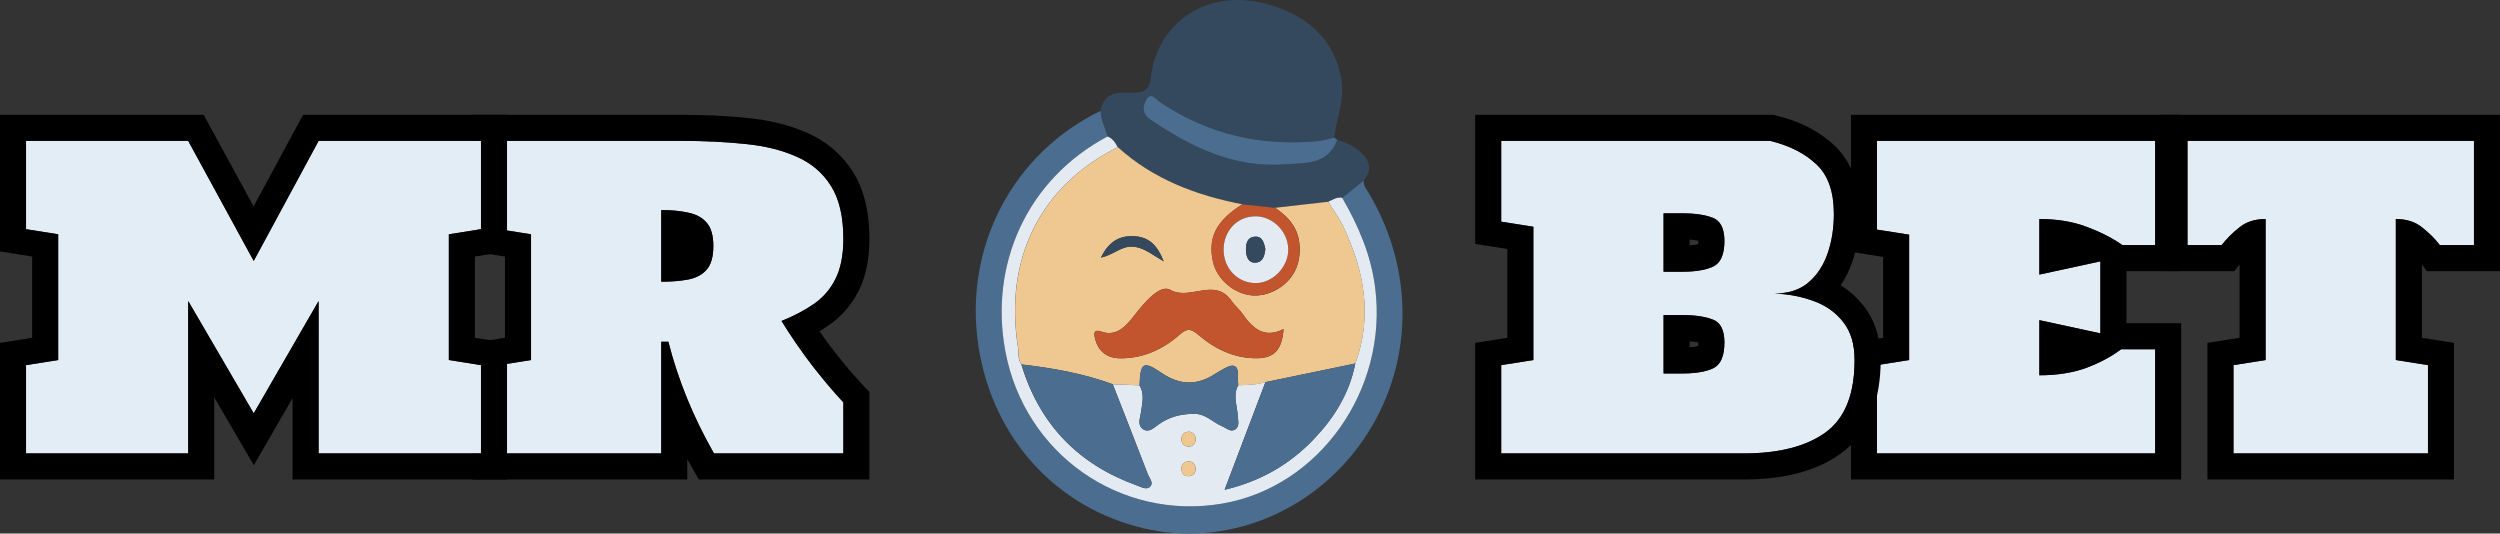 <svg width="164" height="35" viewBox="0 0 164 35" fill="none" xmlns="http://www.w3.org/2000/svg">
<rect x="0" y="0" width="164" height="35" fill="#333333" stroke="none"/>
<path d="M146.515 29.745V23.952L148.624 23.618V14.368C147.921 14.368 147.343 14.555 146.889 14.929C146.435 15.293 146.053 15.676 145.741 16.076H143.499V9.242H162.292V16.076H160.049C159.747 15.676 159.364 15.293 158.902 14.929C158.448 14.555 157.869 14.368 157.166 14.368V23.618L159.275 23.952V29.745H146.515Z" fill="#E3EDF5"/>
<path fill-rule="evenodd" clip-rule="evenodd" d="M144.807 31.453V22.492L146.916 22.159V17.349L146.577 17.785H141.79V7.533H164V17.785H159.199L158.875 17.356V22.159L160.983 22.492V31.453H144.807ZM157.166 23.618V14.368C157.855 14.368 158.425 14.547 158.875 14.906C158.884 14.914 158.892 14.921 158.901 14.928C159.364 15.293 159.747 15.676 160.049 16.076H162.291V9.242H143.499V16.076H145.741C146.052 15.676 146.435 15.293 146.889 14.928C146.898 14.921 146.907 14.914 146.916 14.906C147.365 14.547 147.935 14.368 148.624 14.368V23.618L146.515 23.952V29.745H159.275V23.952L157.166 23.618Z" fill="black"/>
<path d="M123.131 29.745V23.952L125.24 23.618V15.396L123.131 15.062V9.242H141.377V16.076H139.228C138.552 15.605 137.764 15.204 136.866 14.875C135.976 14.537 134.948 14.368 133.782 14.368V18.012L137.786 17.144V21.87L133.782 21.002V24.619C134.93 24.619 135.949 24.459 136.839 24.139C137.729 23.81 138.498 23.4 139.148 22.911H141.377V29.745H123.131Z" fill="#E3EDF5"/>
<path fill-rule="evenodd" clip-rule="evenodd" d="M121.423 31.453V22.492L123.531 22.159V16.855L121.423 16.521V7.533H143.085V17.785H139.495V21.202H143.085V31.453H121.423ZM139.148 22.91C138.786 23.183 138.387 23.43 137.951 23.653C137.604 23.831 137.233 23.993 136.839 24.139C136.418 24.29 135.969 24.406 135.49 24.485C134.957 24.575 134.387 24.619 133.782 24.619V21.002L137.786 21.869V17.144L133.782 18.012V14.368C134.389 14.368 134.958 14.413 135.49 14.505C135.98 14.589 136.439 14.713 136.865 14.875C137.261 15.02 137.636 15.179 137.989 15.352C138.437 15.571 138.85 15.812 139.228 16.076H141.377V9.242H123.131V15.062L125.24 15.395V23.618L123.131 23.952V29.745H141.377V22.91H139.148Z" fill="black"/>
<path d="M98.479 29.745V23.952L100.588 23.618V14.875L98.479 14.541V9.242H116.124C117.378 9.545 118.388 10.056 119.154 10.777C119.919 11.489 120.302 12.575 120.302 14.034C120.302 14.977 120.164 15.845 119.888 16.637C119.612 17.429 119.189 18.065 118.62 18.546C118.05 19.018 117.316 19.253 116.418 19.253C117.378 19.298 118.255 19.471 119.047 19.774C119.839 20.077 120.471 20.539 120.942 21.162C121.423 21.785 121.663 22.604 121.663 23.618C121.663 25.861 121.027 27.445 119.754 28.37C118.482 29.287 116.689 29.745 114.375 29.745H98.479ZM109.13 17.825H110.385C111.248 17.825 111.92 17.709 112.4 17.478C112.881 17.238 113.121 16.682 113.121 15.81C113.121 14.991 112.867 14.484 112.36 14.288C111.853 14.092 111.194 13.994 110.385 13.994H109.13V17.825ZM109.13 24.499H110.385C111.248 24.499 111.92 24.384 112.4 24.152C112.881 23.912 113.121 23.351 113.121 22.47C113.121 21.652 112.867 21.149 112.36 20.962C111.853 20.766 111.194 20.668 110.385 20.668H109.13V24.499Z" fill="#E3EDF5"/>
<path fill-rule="evenodd" clip-rule="evenodd" d="M96.771 31.453V22.492L98.88 22.159V16.334L96.771 16.001V7.533H116.327L116.525 7.581C118.001 7.937 119.296 8.565 120.321 9.53C121.551 10.676 122.01 12.295 122.01 14.034C122.01 15.145 121.847 16.205 121.501 17.199C121.311 17.745 121.061 18.253 120.746 18.714C121.343 19.084 121.866 19.553 122.3 20.124C123.067 21.122 123.372 22.339 123.372 23.618C123.372 26.16 122.642 28.383 120.759 29.752L120.753 29.756C119.081 30.961 116.885 31.453 114.376 31.453H96.771ZM120.942 21.162C120.573 20.675 120.107 20.285 119.542 19.994C119.384 19.913 119.22 19.84 119.047 19.774C118.255 19.471 117.379 19.297 116.418 19.253C117.316 19.253 118.05 19.017 118.62 18.546C118.814 18.382 118.99 18.201 119.15 18.001C119.46 17.614 119.706 17.159 119.888 16.637C120.164 15.845 120.302 14.977 120.302 14.034C120.302 12.574 119.919 11.489 119.154 10.777C118.389 10.056 117.379 9.544 116.124 9.242H98.479V14.541L100.588 14.875V23.618L98.479 23.952V29.745H114.376C116.689 29.745 118.482 29.287 119.754 28.37C121.027 27.445 121.663 25.86 121.663 23.618C121.663 22.604 121.423 21.785 120.942 21.162ZM111.413 22.462C111.258 22.431 111.068 22.405 110.839 22.39V22.776C111.081 22.759 111.266 22.729 111.403 22.697C111.409 22.636 111.413 22.561 111.413 22.47C111.413 22.468 111.413 22.465 111.413 22.462ZM112.4 24.152C112.007 24.341 111.487 24.453 110.839 24.487C110.694 24.495 110.542 24.499 110.385 24.499H109.13V20.668H110.385C110.542 20.668 110.693 20.672 110.839 20.679C111.444 20.71 111.951 20.804 112.36 20.962C112.867 21.148 113.121 21.651 113.121 22.47C113.121 23.351 112.881 23.912 112.4 24.152ZM110.839 17.813C111.487 17.779 112.007 17.667 112.4 17.478C112.881 17.238 113.121 16.681 113.121 15.809C113.121 14.991 112.867 14.483 112.36 14.287C111.951 14.13 111.444 14.035 110.839 14.005C110.693 13.998 110.542 13.994 110.385 13.994H109.13V17.825H110.385C110.542 17.825 110.694 17.821 110.839 17.813ZM110.839 15.716V16.101C111.081 16.084 111.266 16.055 111.404 16.022C111.409 15.965 111.413 15.894 111.413 15.809C111.413 15.802 111.412 15.795 111.412 15.788C111.258 15.757 111.068 15.731 110.839 15.716Z" fill="black"/>
<path d="M32.727 29.745V23.952L34.836 23.618V15.369L32.727 15.035V9.242H44.753C46.221 9.242 47.596 9.309 48.877 9.442C50.158 9.567 51.279 9.843 52.24 10.27C53.21 10.688 53.967 11.329 54.51 12.192C55.052 13.046 55.324 14.203 55.324 15.663C55.324 16.739 55.15 17.62 54.803 18.306C54.465 18.982 53.989 19.529 53.375 19.948C52.77 20.366 52.067 20.735 51.266 21.055C51.951 22.159 52.654 23.173 53.375 24.099C54.096 25.015 54.745 25.781 55.324 26.395V29.745H46.835C45.465 27.334 44.468 24.891 43.845 22.417H43.378V29.745H32.727ZM43.378 18.479C44.063 18.479 44.659 18.43 45.166 18.332C45.683 18.226 46.083 18.008 46.368 17.678C46.653 17.34 46.795 16.828 46.795 16.143C46.795 15.458 46.653 14.951 46.368 14.622C46.083 14.283 45.683 14.061 45.166 13.954C44.659 13.838 44.063 13.781 43.378 13.781V18.479Z" fill="#E3EDF5"/>
<path fill-rule="evenodd" clip-rule="evenodd" d="M31.019 31.453V22.492L33.127 22.159V16.828L31.019 16.494V7.533H44.753C46.27 7.533 47.702 7.602 49.048 7.742C50.467 7.88 51.768 8.191 52.926 8.704C54.196 9.254 55.222 10.117 55.954 11.279C56.73 12.502 57.032 14.016 57.032 15.662C57.032 16.904 56.835 18.073 56.329 19.073C55.864 20.002 55.197 20.772 54.342 21.356C54.152 21.487 53.957 21.612 53.755 21.733C54.074 22.191 54.396 22.629 54.72 23.045C55.419 23.934 56.035 24.657 56.567 25.223L57.032 25.716V31.453H45.841L45.349 30.589C45.26 30.432 45.173 30.275 45.086 30.118V31.453H31.019ZM43.378 22.417H43.845C44.162 23.676 44.576 24.927 45.086 26.169C45.579 27.369 46.162 28.561 46.835 29.745H55.324V26.394C54.745 25.78 54.096 25.015 53.375 24.099C52.983 23.596 52.597 23.067 52.216 22.511C51.896 22.044 51.579 21.559 51.266 21.055C51.83 20.829 52.345 20.58 52.812 20.305C53.008 20.19 53.196 20.071 53.375 19.947C53.989 19.529 54.465 18.982 54.803 18.305C55.15 17.62 55.324 16.739 55.324 15.662C55.324 14.203 55.052 13.046 54.509 12.192C53.967 11.329 53.21 10.688 52.24 10.27C51.279 9.842 50.158 9.567 48.877 9.442C47.596 9.309 46.221 9.242 44.753 9.242H32.727V15.035L34.836 15.369V23.618L32.727 23.952V29.745H43.378V22.417ZM43.378 18.479C44.027 18.479 44.597 18.435 45.086 18.347C45.113 18.342 45.14 18.337 45.166 18.332C45.683 18.225 46.083 18.007 46.368 17.678C46.653 17.34 46.795 16.828 46.795 16.143C46.795 15.458 46.653 14.95 46.368 14.621C46.083 14.283 45.683 14.06 45.166 13.954C45.14 13.948 45.113 13.942 45.086 13.936C44.597 13.832 44.027 13.78 43.378 13.78V18.479Z" fill="black"/>
<path d="M1.708 29.745V23.952L3.817 23.618V15.369L1.708 15.035V9.242H12.346L16.644 17.118L20.901 9.242H31.552V15.035L29.444 15.369V23.618L31.552 23.952V29.745H20.901V19.747L16.644 27.116L12.346 19.747V29.745H1.708Z" fill="#E3EDF5"/>
<path fill-rule="evenodd" clip-rule="evenodd" d="M0 31.453V22.492L2.109 22.159V16.828L0 16.494V7.533H13.36L16.637 13.538L19.883 7.533H33.261V16.494L31.152 16.828V22.159L33.261 22.492V31.453H19.193V26.118L16.651 30.518L14.055 26.067V31.453H0ZM12.346 19.747L16.644 27.115L20.901 19.747V29.745H31.552V23.952L29.444 23.618V15.369L31.552 15.035V9.242H20.901L16.644 17.117L12.346 9.242H1.708V15.035L3.817 15.369V23.618L1.708 23.952V29.745H12.346V19.747Z" fill="black"/>
<g clip-path="url(#clip0_108_1087)">
<path d="M72.201 7.271C72.398 6.024 73.39 6.05 74.215 6.079C75.026 6.107 75.41 5.894 75.502 5.046C75.866 1.707 78.947 -0.809 83.017 0.243C86.364 1.108 87.711 3.218 88.01 5.305C88.196 6.593 87.691 7.785 87.521 9.024C87.185 9.102 86.851 9.219 86.51 9.251C82.77 9.616 79.288 8.839 76.11 6.71C75.845 6.532 75.494 6.003 75.205 6.525C74.98 6.933 74.846 7.423 75.5 7.866C78.191 9.685 80.984 11.029 84.314 10.78C85.67 10.678 87.068 10.826 87.728 9.188C88.278 9.303 88.764 9.568 89.193 9.926C89.844 10.47 90.064 11.105 89.456 11.849C88.988 12.226 88.518 12.602 88.05 12.979C87.701 12.901 87.425 13.109 87.129 13.235C85.965 13.367 84.801 13.499 83.635 13.632C82.921 13.556 82.204 13.48 81.49 13.404C78.483 12.821 75.671 11.78 73.321 9.657C73.168 9.351 72.983 9.078 72.654 8.952C72.513 8.39 72.205 7.876 72.201 7.274V7.271Z" fill="#34495E"/>
<path d="M88.05 12.979C88.52 12.602 88.988 12.227 89.458 11.849C89.435 12.205 89.667 12.45 89.826 12.723C92.874 17.897 92.717 24.095 89.414 28.879C86.134 33.63 80.42 35.924 75.022 34.656C69.346 33.322 65.146 28.809 64.196 22.77C63.166 16.217 66.46 10.045 72.201 7.271C72.206 7.874 72.513 8.388 72.655 8.95C67.373 11.756 64.881 17.344 65.957 23.063C67.223 29.785 73.495 34.181 80.191 33.031C86.577 31.936 91.071 25.535 90.212 18.858C89.934 16.7 89.111 14.803 88.052 12.977L88.05 12.979Z" fill="#4B6D8F"/>
<path d="M87.728 9.188C87.068 10.828 85.67 10.678 84.314 10.78C80.984 11.03 78.191 9.685 75.5 7.866C74.846 7.423 74.98 6.933 75.206 6.525C75.494 6.003 75.845 6.532 76.11 6.71C79.288 8.839 82.771 9.616 86.51 9.251C86.851 9.219 87.183 9.102 87.522 9.024C87.59 9.078 87.659 9.134 87.728 9.188Z" fill="#4B6D8F"/>
<path d="M83.638 13.631C84.801 13.499 85.965 13.367 87.131 13.235C87.465 13.779 87.852 14.295 88.125 14.867C89.492 17.749 90.058 20.718 88.913 23.843C86.949 24.251 84.985 24.658 83.021 25.066C82.436 25.255 81.833 25.253 81.231 25.276C81.223 25.099 81.2 24.919 81.21 24.741C81.262 23.867 80.865 23.849 80.268 24.199C80.088 24.305 79.9 24.4 79.727 24.515C78.538 25.307 77.383 25.272 76.198 24.461C75.003 23.646 74.805 23.776 74.757 25.276C74.174 25.255 73.591 25.233 73.008 25.211C71.067 24.489 69.049 24.147 67.01 23.904C66.759 23.561 66.847 23.147 66.784 22.765C65.863 16.98 68.257 12.181 73.328 9.654C75.678 11.777 78.49 12.818 81.496 13.402C79.783 14.49 79.227 15.574 79.572 17.164C79.802 18.224 80.799 19.155 81.916 19.35C83.011 19.543 84.275 18.933 84.866 17.929C85.334 17.136 85.391 16.017 85.042 15.182C84.751 14.486 84.223 14.037 83.644 13.629L83.638 13.631ZM84.206 21.583C82.936 22.236 82.165 21.538 81.49 20.564C81.289 20.274 80.999 20.05 80.8 19.758C79.704 18.148 78.064 19.747 76.777 19.018C76.3 18.749 75.715 19.246 75.31 19.647C74.911 20.044 74.57 20.501 74.213 20.942C73.691 21.583 73.1 22.058 72.235 21.75C71.767 21.583 71.752 21.857 71.825 22.169C72.034 23.06 72.628 23.498 73.486 23.505C74.972 23.515 76.271 22.934 77.38 21.956C77.849 21.544 78.103 21.531 78.586 21.945C79.702 22.904 80.995 23.526 82.482 23.5C83.611 23.481 84.097 22.932 84.204 21.581L84.206 21.583ZM72.227 16.895C73.014 16.732 73.536 16.155 74.259 16.177C74.99 16.201 75.534 16.674 76.34 17.144C75.901 16.036 75.339 15.559 74.447 15.498C73.459 15.431 72.743 15.826 72.227 16.893V16.895Z" fill="#EFC790"/>
<path d="M88.911 23.843C90.056 20.719 89.49 17.75 88.123 14.868C87.852 14.293 87.463 13.777 87.129 13.235C87.425 13.109 87.701 12.903 88.05 12.979C89.109 14.805 89.933 16.703 90.21 18.86C91.069 25.537 86.575 31.936 80.189 33.034C73.493 34.183 67.221 29.785 65.955 23.065C64.879 17.346 67.371 11.758 72.653 8.952C72.981 9.08 73.169 9.351 73.319 9.657C68.249 12.183 65.855 16.982 66.776 22.768C66.836 23.152 66.749 23.564 67.001 23.906C68.213 27.914 70.812 30.499 74.602 31.852C74.88 31.951 75.235 32.177 75.471 31.893C75.672 31.652 75.392 31.357 75.293 31.104C74.537 29.135 73.766 27.174 72.998 25.212C73.58 25.233 74.163 25.255 74.746 25.277C75.101 25.845 74.928 26.45 74.846 27.044C74.792 27.43 74.596 27.872 74.968 28.141C75.348 28.417 75.705 28.059 75.991 27.851C76.698 27.341 77.431 27.159 78.304 27.144C79.106 27.131 79.545 27.701 80.165 27.957C80.445 28.072 80.723 28.371 81.028 28.17C81.335 27.968 81.21 27.586 81.195 27.274C81.162 26.606 80.857 25.936 81.223 25.273C81.824 25.249 82.43 25.251 83.013 25.062C82.136 27.374 81.258 29.685 80.333 32.127C82.687 31.57 84.591 30.475 86.18 28.807C87.515 27.409 88.522 25.806 88.905 23.839L88.911 23.843ZM78.02 28.319C77.736 28.319 77.544 28.458 77.506 28.738C77.462 29.083 77.659 29.282 77.974 29.293C78.248 29.302 78.421 29.113 78.431 28.827C78.442 28.543 78.285 28.369 78.02 28.317V28.319ZM78.436 30.709C78.39 30.434 78.231 30.256 77.955 30.269C77.686 30.28 77.496 30.46 77.5 30.741C77.504 31.073 77.702 31.268 78.032 31.234C78.31 31.203 78.436 31 78.438 30.709H78.436Z" fill="#E4EAF1"/>
<path d="M83.638 13.631C84.217 14.041 84.745 14.49 85.036 15.184C85.385 16.019 85.328 17.14 84.86 17.931C84.269 18.935 83.005 19.542 81.91 19.352C80.792 19.156 79.796 18.226 79.566 17.166C79.221 15.576 79.777 14.49 81.49 13.403C82.207 13.479 82.921 13.555 83.638 13.633V13.631ZM80.268 16.407C80.282 17.639 81.212 18.584 82.397 18.571C83.519 18.56 84.532 17.489 84.509 16.342C84.486 15.171 83.483 14.18 82.334 14.188C81.147 14.199 80.253 15.16 80.268 16.405V16.407Z" fill="#C2542E"/>
<path d="M73.002 25.212C73.769 27.174 74.542 29.137 75.298 31.104C75.394 31.355 75.676 31.65 75.476 31.893C75.24 32.177 74.885 31.951 74.607 31.852C70.816 30.499 68.217 27.914 67.005 23.906C69.045 24.149 71.061 24.492 73.002 25.212Z" fill="#4B6D8F"/>
<path d="M88.911 23.843C88.529 25.81 87.522 27.412 86.187 28.811C84.595 30.479 82.693 31.571 80.339 32.131C81.264 29.689 82.142 27.378 83.019 25.066C84.983 24.658 86.947 24.25 88.913 23.843H88.911Z" fill="#4B6D8F"/>
<path d="M84.206 21.581C84.099 22.93 83.612 23.481 82.484 23.5C80.997 23.524 79.704 22.904 78.588 21.945C78.105 21.531 77.85 21.544 77.382 21.956C76.273 22.934 74.974 23.515 73.488 23.505C72.627 23.498 72.036 23.06 71.827 22.169C71.754 21.856 71.767 21.585 72.237 21.75C73.102 22.058 73.695 21.583 74.215 20.941C74.573 20.501 74.913 20.041 75.312 19.647C75.715 19.245 76.302 18.749 76.779 19.018C78.066 19.746 79.706 18.148 80.803 19.757C81.001 20.048 81.291 20.273 81.492 20.564C82.169 21.538 82.938 22.236 84.208 21.583L84.206 21.581Z" fill="#C2542E"/>
<path d="M81.227 25.276C80.862 25.938 81.166 26.61 81.2 27.278C81.215 27.59 81.34 27.972 81.033 28.173C80.726 28.375 80.448 28.076 80.17 27.961C79.549 27.705 79.111 27.133 78.308 27.148C77.437 27.163 76.701 27.345 75.995 27.855C75.709 28.061 75.352 28.418 74.972 28.145C74.597 27.874 74.796 27.434 74.85 27.048C74.932 26.454 75.103 25.849 74.75 25.281C74.8 23.78 74.999 23.648 76.194 24.465C77.379 25.274 78.534 25.311 79.723 24.519C79.896 24.404 80.084 24.309 80.264 24.203C80.862 23.854 81.258 23.873 81.206 24.745C81.196 24.923 81.219 25.103 81.227 25.281V25.276Z" fill="#4B6D8F"/>
<path d="M72.226 16.895C72.742 15.828 73.459 15.431 74.447 15.501C75.34 15.562 75.904 16.039 76.34 17.147C75.532 16.676 74.991 16.201 74.259 16.18C73.536 16.158 73.014 16.735 72.226 16.897V16.895Z" fill="#34495E"/>
<path d="M78.02 28.318C78.287 28.37 78.442 28.544 78.431 28.828C78.421 29.112 78.249 29.303 77.974 29.294C77.656 29.283 77.46 29.084 77.506 28.739C77.541 28.459 77.736 28.323 78.02 28.32V28.318Z" fill="#EFC790"/>
<path d="M78.436 30.708C78.431 30.999 78.308 31.203 78.03 31.233C77.7 31.27 77.501 31.073 77.497 30.741C77.495 30.459 77.683 30.279 77.953 30.268C78.229 30.257 78.387 30.433 78.433 30.708H78.436Z" fill="#EFC790"/>
<path d="M80.268 16.405C80.253 15.16 81.147 14.199 82.334 14.189C83.483 14.178 84.486 15.169 84.509 16.342C84.532 17.489 83.519 18.558 82.397 18.571C81.214 18.584 80.282 17.637 80.268 16.407V16.405ZM83.009 16.344C82.917 15.943 82.829 15.501 82.34 15.524C81.793 15.55 81.712 16.023 81.737 16.468C81.76 16.884 81.923 17.285 82.414 17.224C82.875 17.166 82.951 16.739 83.007 16.346L83.009 16.344Z" fill="#E4EAF1"/>
<path d="M83.009 16.346C82.953 16.739 82.877 17.168 82.415 17.224C81.922 17.285 81.76 16.884 81.739 16.468C81.713 16.023 81.795 15.55 82.342 15.524C82.829 15.502 82.919 15.945 83.011 16.344L83.009 16.346Z" fill="#34495E"/>
</g>
<defs>
<clipPath id="clip0_108_1087">
<rect width="27.997" height="35" fill="white" transform="translate(64.01)"/>
</clipPath>
</defs>
</svg>
